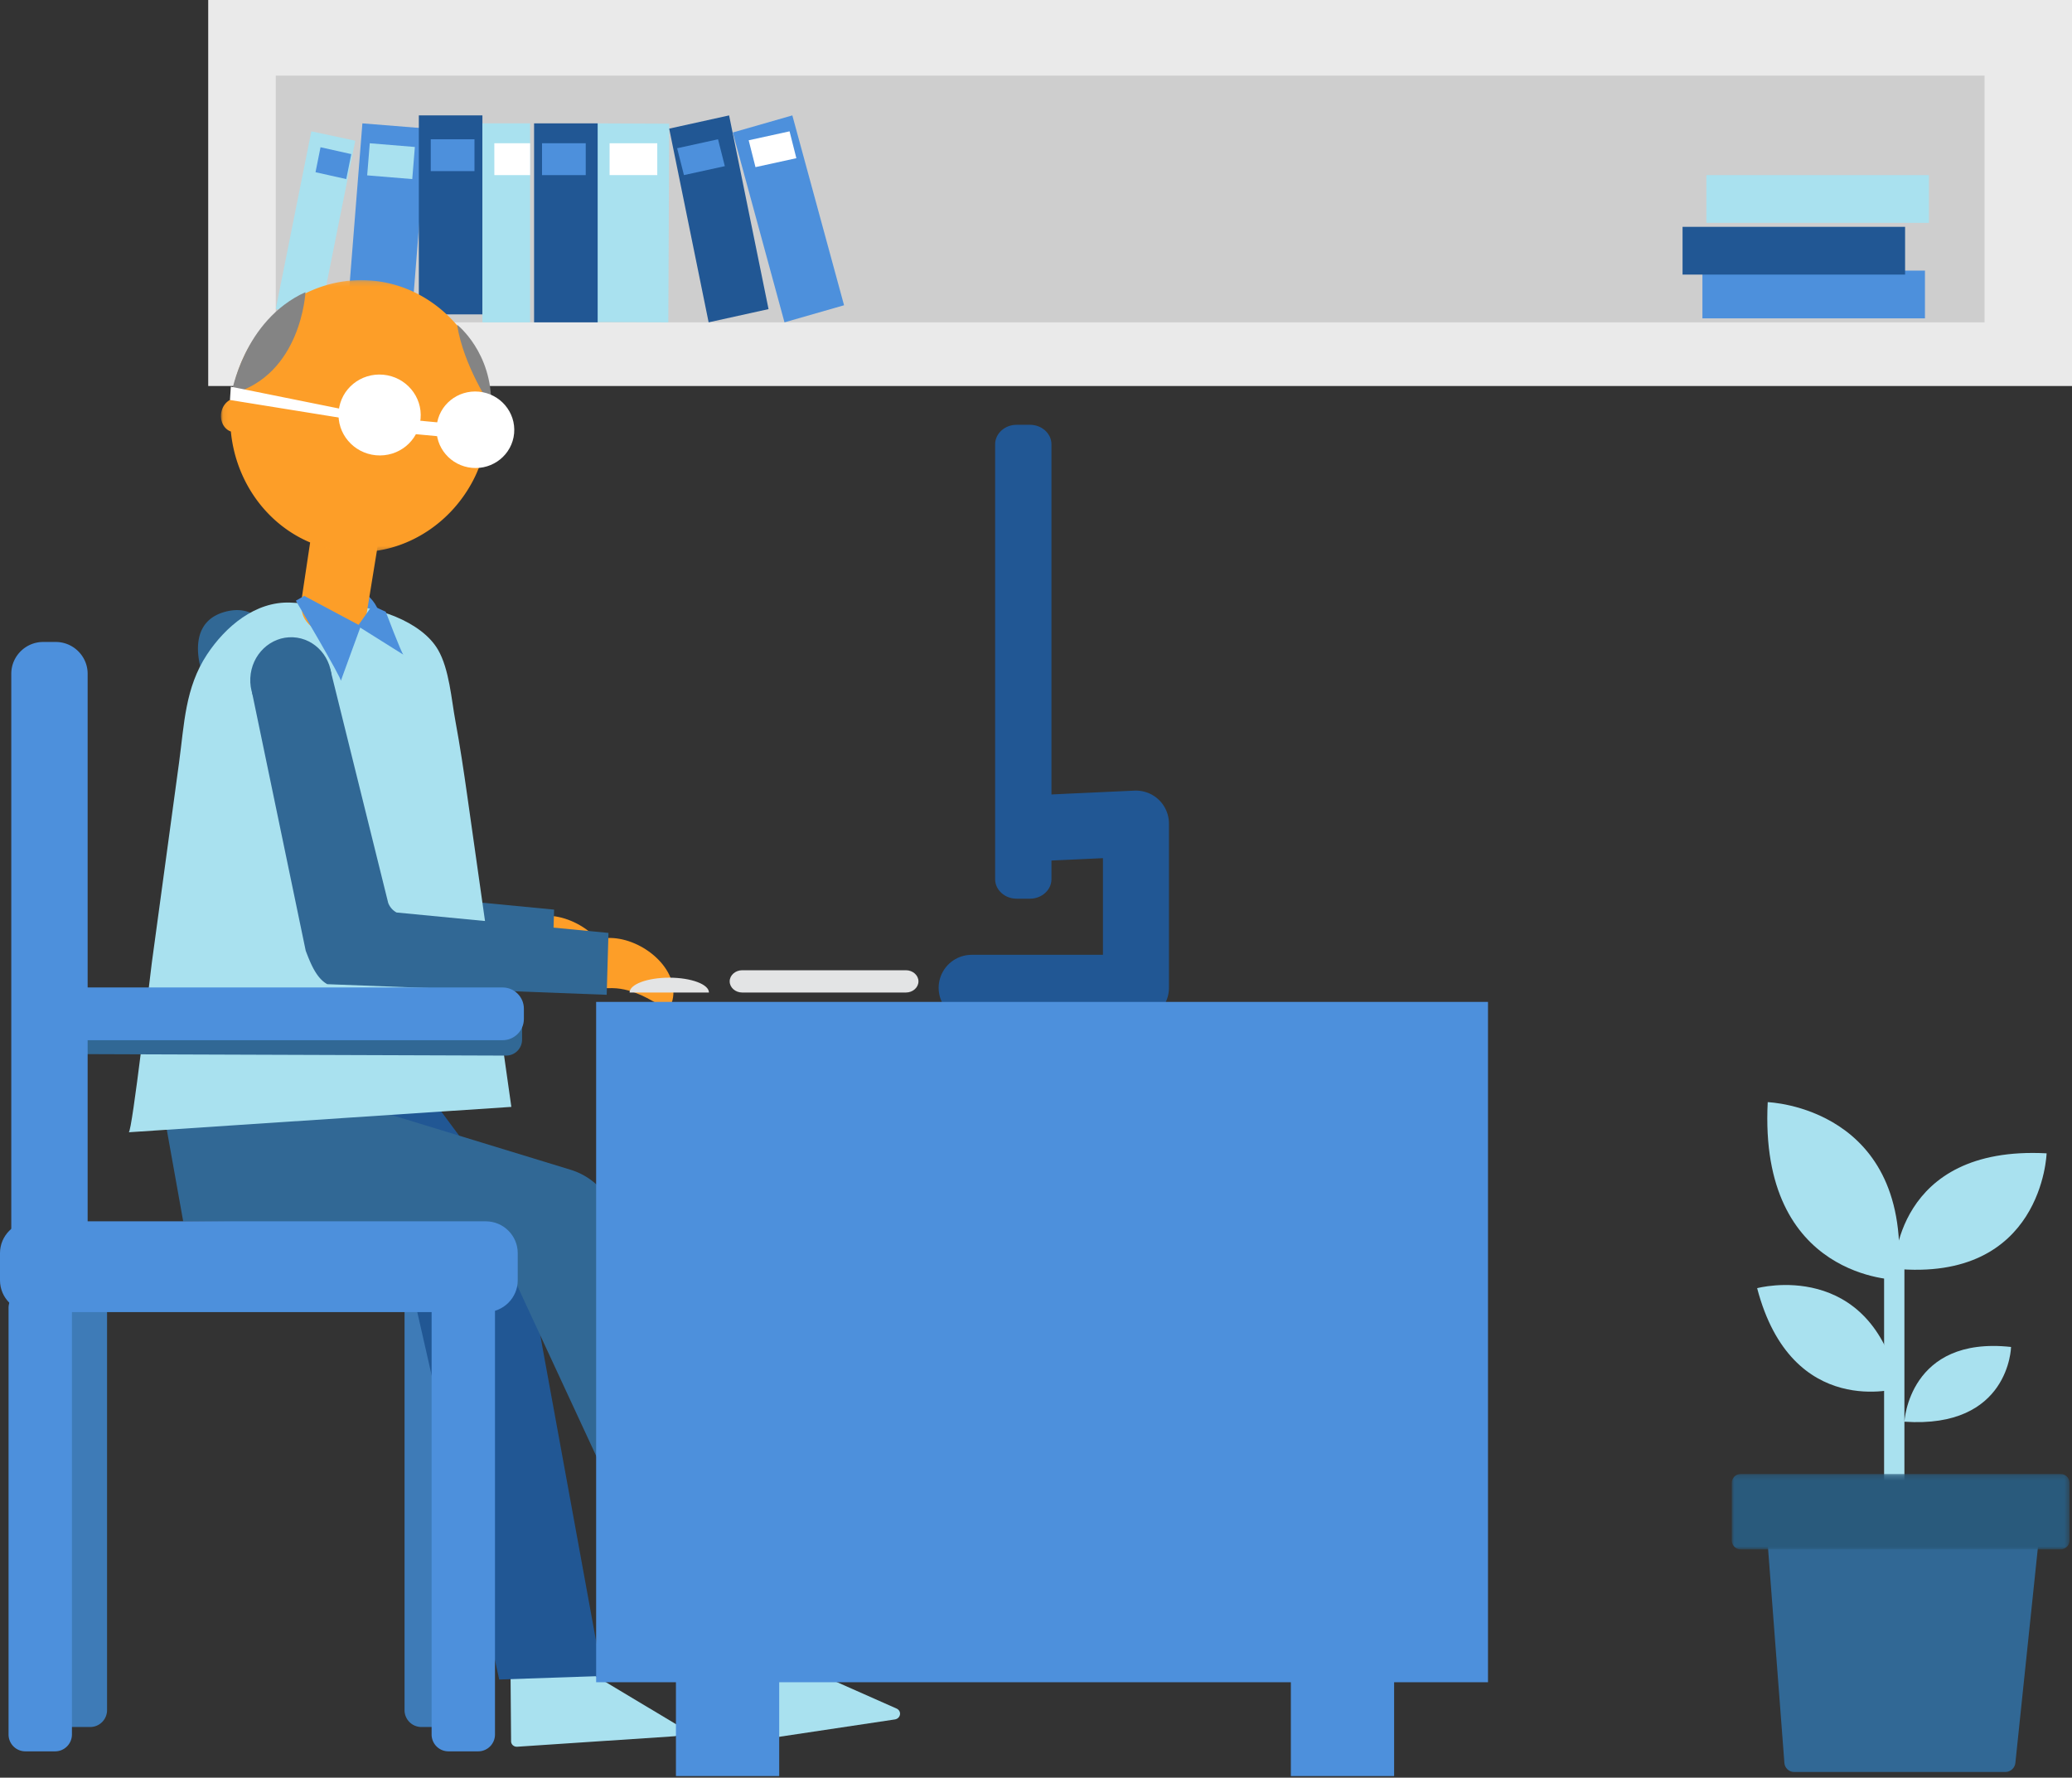 <svg xmlns="http://www.w3.org/2000/svg" xmlns:xlink="http://www.w3.org/1999/xlink" width="408" height="350" viewBox="0 0 408 350">
  <rect x="0" y="0" width="408" height="350" fill="#333333" stroke="none"/>
  <defs>
    <path id="a" d="M.305 8.422v.049c.018 4.35 2.802 1.561 9.257 1.536l5.752 1.31c2 .841 3.772 2.154 4.919 2.154.589 0 1.013-.347 1.218-1.283C22.78 6.12 15.473.153 9.027.153h-.04C2.556.178.305 4.092.305 8.422z"/>
    <path id="c" d="M5.223.87C6.176.583 7.047.457 7.843.457c5.958 0 7.642 7.108 7.642 7.108l11.393 46.041c.3.807.884 1.48 1.646 1.896l41.664 4.021-.352 12.183-54.93-2.088c-2.198-1.206-3.35-4.257-4.24-6.58L1.172 13.4S-2.877 3.307 5.223.871z"/>
    <path id="e" d="M9.451 91.03l3.31-3.31V3.484A3.32 3.32 0 0 0 9.45.174H3.6a3.32 3.32 0 0 0-3.31 3.31V87.72a3.32 3.32 0 0 0 3.31 3.31H9.45zM.29.175H12.76v90.857H.29V.174z"/>
    <path id="g" d="M9.451 91.03l3.31-3.31V3.484A3.32 3.32 0 0 0 9.45.174H3.6a3.32 3.32 0 0 0-3.31 3.31V87.72a3.32 3.32 0 0 0 3.31 3.31H9.45zM.29.175H12.76v90.857H.29V.174z"/>
    <path id="i" d="M.067.156H52.8v53.558H.067V.156z"/>
    <path id="k" d="M27.729.156c1.31.003 2.634.113 3.966.335 13.883 2.317 23.211 16.036 20.834 30.642-.036.224-.082.443-.124.663l-1.935 6.285-.018-.004C45.687 48.742 34.633 55.31 23.088 53.384c-11.557-1.93-19.95-11.763-21.07-23.428-1.337-.454-2.171-2.005-1.9-3.67.208-1.281 1.014-2.285 2.016-2.68.038-.288.073-.576.12-.865C4.396 9.577 15.314.186 27.612.156h.117z"/>
    <path id="m" d="M.454 8.782c0 4.177 2.84 1.484 9.232 1.565l5.731 1.406c1.999.882 3.76 2.24 4.907 2.24.577 0 .998-.345 1.216-1.265C22.974 6.66 15.734.552 9.279.47L9.082.469C2.776.469.51 4.344.455 8.656v.126z"/>
    <path id="o" d="M49.298 48.476c-.101.967-.972 1.758-1.935 1.758H5.704c-.963 0-1.81-.794-1.884-1.762L.264 1.805C.19.835.918.042 1.881.042h50.734c.962 0 1.668.791 1.566 1.758l-4.883 46.676z"/>
    <path id="q" d="M0 .206V15.05h66.515V.206z"/>
  </defs>
  <g fill="none" fill-rule="evenodd">
    <path fill="#EAEAEA" d="M41 76h367V0H41z"/>
    <path fill="#CECECE" d="M54.303 63.464h336.482V14.887H54.303z"/>
    <path fill="#A9E1EF" d="M131.6 63.464l-14.696-.065.172-39.11 14.696.065zM62.949 62.68l-8.646-1.848 7.004-34.976 8.646 1.848z"/>
    <path fill="#4D90DC" d="M81.069 62.68l-12.68-1.018 2.97-37.373 12.68 1.018z"/>
    <path fill="#215794" d="M82.473 61.897h12.52V22.722h-12.52z"/>
    <path fill="#A9E1EF" d="M94.994 63.464h9.39V24.289h-9.39z"/>
    <path fill="#215794" d="M105.166 63.464h12.52V24.289h-12.52z"/>
    <path fill="#FFF" d="M120.034 34.474h9.39v-6.268h-9.39z"/>
    <path fill="#4D90DC" d="M84.82 33.69h8.609v-6.267H84.82z"/>
    <path fill="#FFF" d="M97.341 34.474h7.043v-6.268H97.34z"/>
    <path fill="#A9E1EF" d="M81.178 35.258l-8.877-.731.512-6.32 8.878.73z"/>
    <path fill="#4D90DC" d="M68.182 35.258l-6.054-1.352.988-4.916 6.055 1.351zM106.731 34.474h8.608v-6.268h-8.608zM335.226 62.68h43.82v-9.402h-43.82z"/>
    <path fill="#215794" d="M331.313 54.062h43.821V44.66h-43.82z"/>
    <path fill="#A9E1EF" d="M336.009 43.876h43.82v-9.402h-43.82z"/>
    <path fill="#215794" d="M151.335 60.861l-11.797 2.603-7.766-38.14 11.797-2.602z"/>
    <path fill="#4D90DC" d="M142.727 32.712l-8.05 1.762-1.34-5.288 8.05-1.763zM166.203 60.1l-11.728 3.364-10.183-37.378 11.728-3.364z"/>
    <path fill="#FFF" d="M156.812 31.145l-8.05 1.762-1.34-5.288 8.051-1.763z"/>
    <g>
      <path fill="#FD9E28" d="M108.147 190.14c-6.455.025-9.24 2.813-9.257-1.537-.017-4.35 2.227-8.292 8.682-8.317 6.455-.025 13.796 5.953 12.464 12.035-.603 2.757-3.11.402-6.137-.872-1.598-.673-3.52-1.318-5.752-1.309"/>
      <g transform="translate(98.585 180.132)">
        <mask id="b" fill="#fff">
          <use xlink:href="#a"/>
        </mask>
        <path d="M9.562 10.007c-6.455.025-9.24 2.814-9.257-1.536C.288 4.12 2.532.178 8.987.153 15.442.128 22.782 6.107 21.45 12.188c-.603 2.758-3.11.403-6.137-.871-1.598-.674-3.52-1.318-5.752-1.31" mask="url(#b)"/>
      </g>
      <path fill="#316895" d="M39.996 133.044l9.505 49.554c.89 2.32 2.045 5.366 4.246 6.57l55.004 2.085.353-12.163-41.721-4.015a3.573 3.573 0 0 1-1.648-1.893l-11.408-45.965s-2.167-9.117-10.276-6.684c-8.11 2.433-4.055 12.51-4.055 12.51"/>
      <g transform="translate(38.82 119.664)">
        <mask id="d" fill="#fff">
          <use xlink:href="#c"/>
        </mask>
        <path d="M-18.722.457L2.405 67.39c.89 2.324 8.014 7.46 10.212 8.667l58.01.347 1.85-19.84-39.085-3.481c-.762-.415-4.278-3.37-4.578-4.177L15.786-5.743l-34.508 6.2z" mask="url(#d)"/>
      </g>
      <path fill="#3E7BB7" d="M88.821 340.024h-5.853a3.32 3.32 0 0 1-3.309-3.31v-84.237a3.32 3.32 0 0 1 3.31-3.31h5.852c1.82 0 3.309 1.49 3.309 3.31v84.237a3.32 3.32 0 0 1-3.309 3.31"/>
      <g transform="translate(79.37 248.993)">
        <mask id="f" fill="#fff">
          <use xlink:href="#e"/>
        </mask>
        <path d="M9.451 91.03H3.6a3.32 3.32 0 0 1-3.31-3.31V3.484A3.32 3.32 0 0 1 3.6.174H9.45a3.32 3.32 0 0 1 3.31 3.31V87.72a3.32 3.32 0 0 1-3.31 3.31" mask="url(#f)"/>
      </g>
      <path fill="#3E7BB7" d="M17.77 340.024h-5.853a3.32 3.32 0 0 1-3.309-3.31v-84.237a3.32 3.32 0 0 1 3.31-3.31h5.852c1.82 0 3.309 1.49 3.309 3.31v84.237a3.32 3.32 0 0 1-3.309 3.31"/>
      <g transform="translate(8.319 248.993)">
        <mask id="h" fill="#fff">
          <use xlink:href="#g"/>
        </mask>
        <path d="M9.451 91.03H3.6a3.32 3.32 0 0 1-3.31-3.31V3.484A3.32 3.32 0 0 1 3.6.174H9.45a3.32 3.32 0 0 1 3.31 3.31V87.72a3.32 3.32 0 0 1-3.31 3.31" mask="url(#h)"/>
      </g>
      <path fill="#A9E1EF" d="M100.532 329.715l.107 13.115c.005.64.552 1.12 1.221 1.076l30.945-2.065c1.184-.08 1.653-1.568.677-2.152l-20.312-12.161a1.206 1.206 0 0 0-.742-.16l-10.74 1.113c-.65.067-1.16.612-1.156 1.234"/>
      <path d="M100.532 329.715l.107 13.115c.005.64.552 1.121 1.221 1.076l30.945-2.065c1.184-.08 1.653-1.568.677-2.152l-20.311-12.161a1.202 1.202 0 0 0-.743-.16l-10.74 1.113c-.65.067-1.16.612-1.156 1.234"/>
      <path fill="#215794" d="M118.632 329.975l-16.54-90.6-18.78-25.36-27.716-.776 23.064 29.635 8.904 39.228 10.738 48.572z"/>
      <path d="M118.632 329.975l-16.54-90.6-18.78-25.36-27.716-.776 23.064 29.635 8.903 39.228 10.738 48.572z"/>
      <path fill="#A9E1EF" d="M141.206 329.527l2.265 12.763c.11.622.749 1.044 1.425.942l31.29-4.695c1.198-.18 1.433-1.67.34-2.154l-22.76-10.082a1.34 1.34 0 0 0-.786-.09l-10.796 2.014c-.654.122-1.086.697-.978 1.302"/>
      <path d="M143.9 343.941l34.41-6.519-24.878-10.886-12.163 2.58z"/>
      <path fill="#316895" d="M96.22 240.993l-60.145-.523-4.222-23.572 29.849-2.085 50.66 15.498a13.343 13.343 0 0 1 8.295 7.354l36.755 82.915-20.397 8.378-40.795-87.965z"/>
      <path fill="#4D90DC" d="M57.582 122.332c0 4.017 3.868 7.273 8.64 7.273 4.773 0 8.641-3.256 8.641-7.273 0-4.016-3.868-7.273-8.64-7.273-4.773 0-8.641 3.257-8.641 7.273"/>
      <path fill="#A9E1EF" d="M25.354 222.927c.02 0 75.336-4.996 75.336-4.996-3.173-22.317-5.513-38.974-8.686-61.29-.696-4.897-1.423-9.792-2.325-14.656-.802-4.326-1.203-10.223-3.428-14.054-3.304-5.691-12.587-8.71-18.798-8.71l-10.247-.579c-6.952-.276-12.828 4.75-16.438 10.211-4.33 6.551-4.48 13.713-5.505 21.248l-5.371 39.474c-.28 2.055-3.878 33.358-4.538 33.352"/>
      <path fill="#FD9E28" d="M59.468 119.246c-.417 2.56 2.002 5.094 5.401 5.662 3.4.567 6.494-1.047 6.91-3.607.416-2.559-2.002-5.093-5.402-5.661-3.4-.568-6.493 1.047-6.91 3.606"/>
      <path fill="#FD9E28" d="M59.247 118.92l12.782 2.941 4.028-24.753-13.197-2.203z"/>
      <path d="M58.66 120.93l13.163 2.197 2.764-16.987-13.162-2.197z"/>
      <g transform="translate(43.442 55)">
        <mask id="j" fill="#fff">
          <use xlink:href="#i"/>
        </mask>
        <path fill="#FD9E28" d="M50.446 38.072a25.055 25.055 0 0 1-.803 1.664 27.17 27.17 0 0 1-3.822 5.468c-2.92 3.239-6.624 5.74-10.724 7.163a24.458 24.458 0 0 1-12.009 1.017c-11.557-1.93-19.95-11.763-21.07-23.428-1.337-.454-2.171-2.005-1.9-3.67.208-1.281 1.014-2.285 2.017-2.68.037-.288.072-.576.119-.865C4.63 8.135 17.812-1.827 31.695.49 39.921 1.864 46.931 7.5 50.42 15.129c3.198 6.992 3.144 15.84.027 22.943" mask="url(#j)"/>
      </g>
      <g transform="translate(43.442 55)">
        <mask id="l" fill="#fff">
          <use xlink:href="#k"/>
        </mask>
        <path d="M50.47 38.081l-.018-.004C45.687 48.742 34.633 55.31 23.088 53.384c-11.557-1.93-19.95-11.763-21.07-23.428-1.337-.454-2.171-2.005-1.9-3.67.208-1.281 1.014-2.285 2.016-2.68.038-.288.073-.576.12-.865C4.63 8.135 17.812-1.827 31.694.49 45.579 2.808 54.907 16.527 52.53 31.133c-.036.224-.082.443-.124.663" mask="url(#l)"/>
      </g>
      <path fill="#848484" d="M96.718 80.04s-5.465-7.997-6.71-16.105c0 0 7 5.44 6.71 16.106M60.148 57.523s-.773 16.33-14.585 20.052c0 0 2.35-14.489 14.585-20.052"/>
      <path stroke="#FFF" stroke-width="3.224" d="M87.59 84.048c-.297 3.256 2.157 6.148 5.482 6.46 3.325.311 6.261-2.075 6.559-5.33.298-3.256-2.157-6.148-5.482-6.46-3.325-.312-6.261 2.075-6.559 5.33z"/>
      <path stroke="#FFF" stroke-width="3.409" d="M68.388 81.11c-.314 3.441 2.28 6.498 5.795 6.828 3.516.33 6.62-2.193 6.934-5.635.315-3.442-2.28-6.499-5.795-6.828-3.514-.33-6.62 2.193-6.934 5.634z"/>
      <path fill="#FFF" d="M81.053 85.405l6.228.584.246-2.703-6.227-.584zM68.275 80.737l-22.822-4.605-.172 2.62 23.13 3.732zM88.288 84.05c-.265 2.904 1.843 5.474 4.71 5.743 2.866.269 5.405-1.867 5.67-4.77.265-2.903-1.844-5.474-4.71-5.743-2.866-.269-5.405 1.867-5.67 4.77M68.894 81.381c-.295 3.23 2.05 6.09 5.238 6.388 3.189.3 6.012-2.076 6.307-5.305.295-3.23-2.05-6.09-5.238-6.388-3.188-.3-6.011 2.076-6.307 5.305"/>
      <path fill="#FFF" d="M98.908 88.51l-4.552-9.759-4.998 1.228 5.62 10.283zM80.82 85.57l-4.813-10.316-5.49 1.952 5.21 10.802z"/>
      <g fill="#4D90DC">
        <path d="M73.296 119.216l2.667 1.238s3.102 8.198 3.469 8.441c.367.244-8.988-5.635-8.988-5.635l2.852-4.044z"/>
        <path d="M59.902 117.323l-1.643.947s9.055 15.296 8.859 15.788c-.197.49 3.932-10.798 3.932-10.798l-11.148-5.937z"/>
      </g>
      <g>
        <path fill="#FD9E28" d="M120.568 194.548c-6.456-.081-9.288 2.665-9.232-1.69.057-4.357 2.368-8.268 8.824-8.187 6.456.082 13.696 6.19 12.262 12.258-.651 2.75-3.118.351-6.123-.975-1.588-.7-3.5-1.377-5.731-1.406"/>
        <g transform="translate(110.882 184.201)">
          <mask id="n" fill="#fff">
            <use xlink:href="#m"/>
          </mask>
          <path d="M9.686 10.347C3.23 10.265.398 13.012.455 8.656.512 4.3 2.823.388 9.279.47c6.455.082 13.695 6.19 12.261 12.258-.65 2.75-3.118.351-6.123-.975-1.587-.7-3.5-1.377-5.73-1.406" mask="url(#n)"/>
        </g>
        <path fill="#316895" d="M49.288 133.5c-.22 4.638 3.186 8.565 7.609 8.77 4.423.205 8.187-3.39 8.408-8.029.22-4.639-3.186-8.566-7.609-8.77-4.423-.205-8.187 3.39-8.408 8.028"/>
        <path fill="#316895" d="M49.623 136.324L60.2 187.192c.892 2.324 2.045 5.374 4.248 6.58l55.016 2.089.352-12.182-41.73-4.021a3.581 3.581 0 0 1-1.648-1.895l-11.41-46.036-15.404 4.597z"/>
      </g>
      <g fill="#E3E4E5">
        <path d="M178.381 195.414h-32.224c-1.361 0-2.475-.988-2.475-2.194s1.114-2.194 2.475-2.194h32.224c1.36 0 2.475.988 2.475 2.194s-1.114 2.194-2.475 2.194M123.972 195.414c0-1.616 3.498-2.925 7.815-2.925 4.315 0 7.814 1.31 7.814 2.925"/>
      </g>
      <path stroke="#215794" stroke-linecap="round" stroke-linejoin="round" stroke-width="13" d="M204.693 163.028l18.989-.87v32.332H191.33"/>
      <path fill="#215794" d="M195.952 87.475c0-2.11 1.898-3.838 4.216-3.838h2.66c2.32 0 4.216 1.727 4.216 3.838V173.1c0 2.111-1.897 3.838-4.215 3.838h-2.661c-2.318 0-4.216-1.727-4.216-3.838V87.475z"/>
      <path fill="#4D90DC" d="M133.1 349.685h20.334V326.59H133.1z"/>
      <path d="M133.1 349.685h20.334V326.59H133.1z"/>
      <path fill="#4D90DC" d="M254.184 349.685h20.334V326.59h-20.334z"/>
      <path d="M254.184 349.685h20.334V326.59h-20.334z"/>
      <path fill="#4D90DC" d="M117.387 331.21h175.617V197.261H117.387z"/>
      <path d="M117.387 331.21h175.617V197.261H117.387z"/>
      <g>
        <path fill="#4D90DC" d="M95.674 258.337h-89.4c-3.45 0-6.274-2.814-6.274-6.255v-5.364c0-3.44 2.823-6.255 6.274-6.255h89.4c3.451 0 6.274 2.815 6.274 6.255v5.364c0 3.44-2.823 6.255-6.274 6.255"/>
        <path fill="#316895" d="M12.545 204.4l.01-2.925a3.142 3.142 0 0 1 3.149-3.117l83.98.294a3.14 3.14 0 0 1 3.126 3.138l-.01 2.926a3.142 3.142 0 0 1-3.148 3.117l-83.98-.294a3.14 3.14 0 0 1-3.127-3.138"/>
        <path fill="#4D90DC" d="M98.973 204.8H11.64c-2.3 0-4.183-1.877-4.183-4.17v-2.042c0-2.294 1.882-4.17 4.183-4.17h87.334c2.3 0 4.183 1.876 4.183 4.17v2.042c0 2.293-1.882 4.17-4.183 4.17"/>
        <path fill="#4D90DC" d="M17.258 132.65v109.936c0 3.44-2.823 6.256-6.274 6.256H8.497c-3.451 0-6.274-2.815-6.274-6.256V132.651c0-3.44 2.823-6.256 6.274-6.256h2.487c3.451 0 6.274 2.815 6.274 6.256M94.159 344.817H88.3a3.316 3.316 0 0 1-3.311-3.3v-84.025a3.316 3.316 0 0 1 3.311-3.301h5.858a3.316 3.316 0 0 1 3.31 3.301v84.024a3.316 3.316 0 0 1-3.31 3.301M10.853 344.817H4.996a3.316 3.316 0 0 1-3.312-3.3v-84.025a3.315 3.315 0 0 1 3.312-3.301h5.857a3.316 3.316 0 0 1 3.311 3.301v84.024a3.316 3.316 0 0 1-3.311 3.301"/>
      </g>
    </g>
    <g>
      <path fill="#A9E1EF" d="M375 326.487c0 1.382-.9 2.513-2 2.513s-2-1.131-2-2.513v-77.974c0-1.382.9-2.513 2-2.513s2 1.131 2 2.513v77.974zM396 265.198s-.3 16.133-21 14.714c0 0 .859-16.917 21-14.714"/>
      <path fill="#A9E1EF" d="M374 273.299s-21.162 6.433-28-19.675c0 0 22.418-6.073 28 19.675M373 249.787s0-24.306 30-22.712c0 0-.79 25.501-30 22.712"/>
      <path fill="#A9E1EF" d="M373.759 252s-27.476 0-25.674-35c0 0 28.827.921 25.674 35"/>
      <path fill="#316895" d="M396.847 347.123c-.101.966-.972 1.757-1.935 1.757h-41.659c-.963 0-1.811-.793-1.885-1.762l-3.555-46.667c-.074-.969.654-1.762 1.616-1.762h50.735c.962 0 1.668.79 1.566 1.757l-4.883 46.677z"/>
      <g transform="translate(347.549 298.647)">
        <mask id="p" fill="#fff">
          <use xlink:href="#o"/>
        </mask>
        <path d="M49.298 48.476c-.101.967-.972 1.758-1.935 1.758H5.704c-.963 0-1.81-.794-1.884-1.762L.264 1.805C.19.835.918.042 1.881.042h50.734c.962 0 1.668.791 1.566 1.758l-4.883 46.676z" mask="url(#p)"/>
      </g>
      <g transform="translate(341 290)">
        <mask id="r" fill="#fff">
          <use xlink:href="#q"/>
        </mask>
        <path fill="#295A7C" d="M66.515 13.284c0 .972-.787 1.767-1.75 1.767H1.75c-.963 0-1.75-.795-1.75-1.767V1.974C0 1.001.787.205 1.75.205h63.015c.963 0 1.75.796 1.75 1.767v11.31z" mask="url(#r)"/>
      </g>
    </g>
  </g>
</svg>
